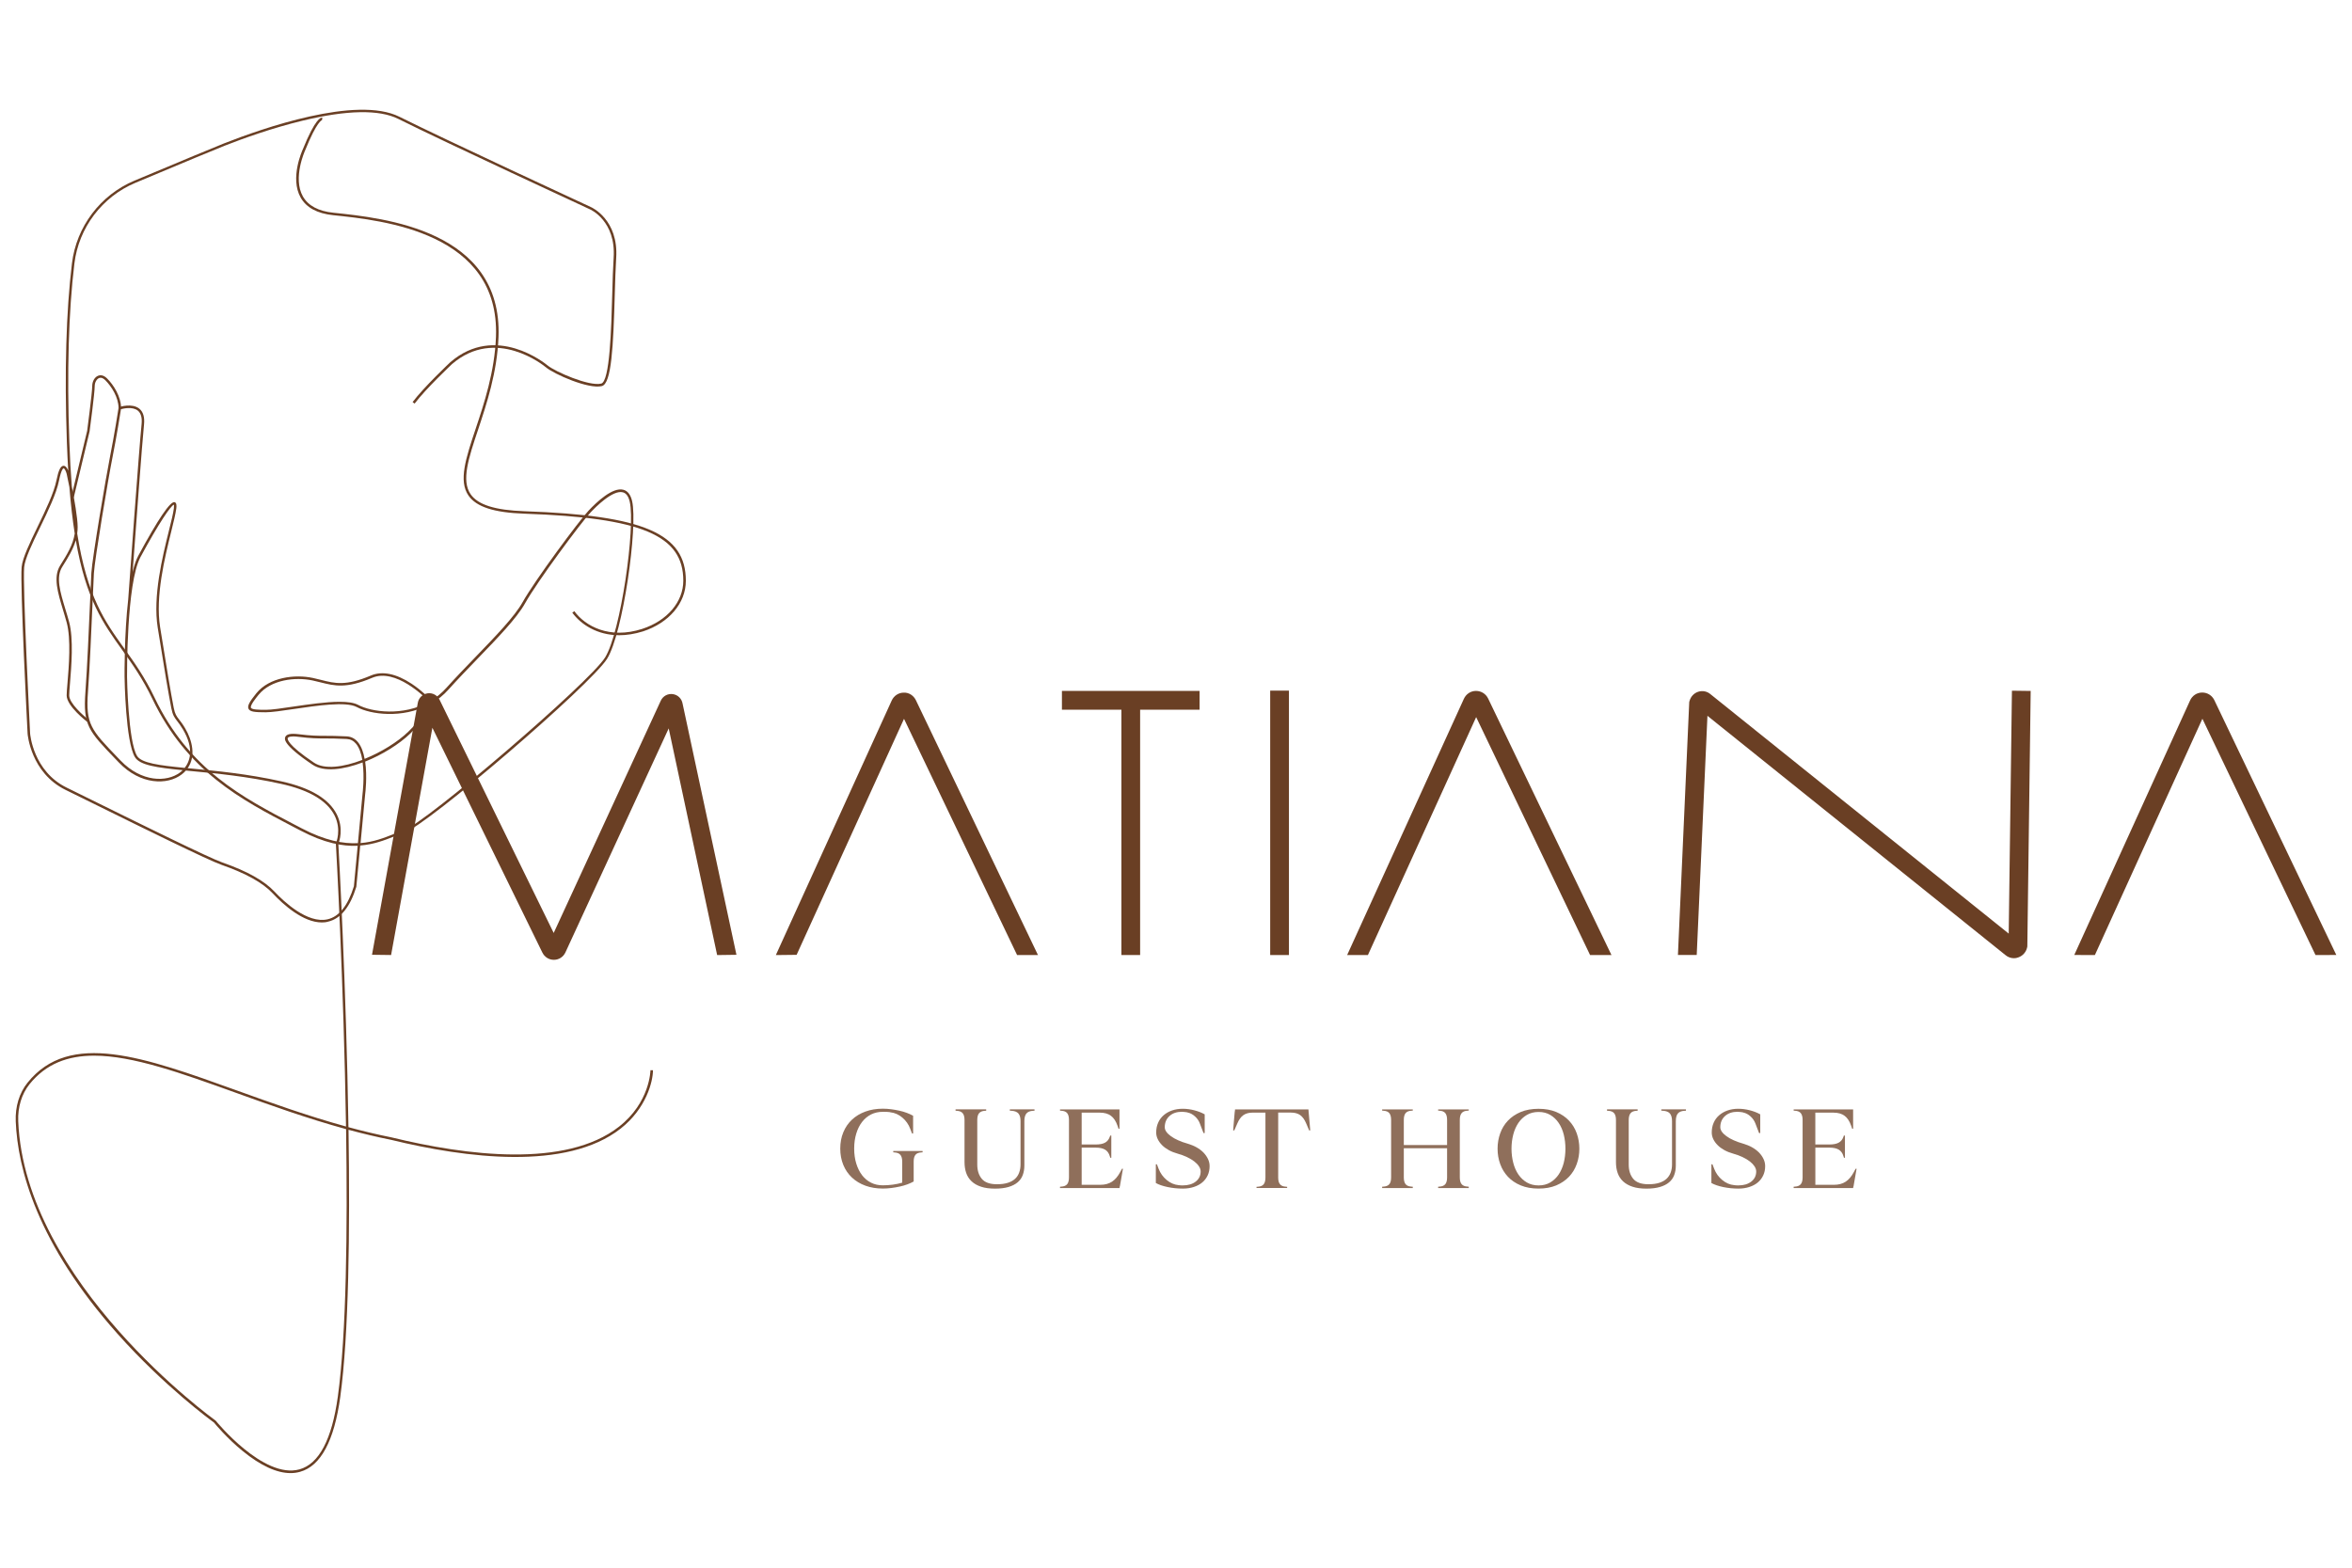 <svg width="150" height="100" viewBox="0 0 150 100" fill="none" xmlns="http://www.w3.org/2000/svg">
<path d="M18.532 93.966C17.649 93.966 16.622 93.493 15.47 92.553C14.469 91.738 13.724 90.837 13.644 90.739C13.458 90.605 10.48 88.433 7.493 85.079C2.353 79.307 1.126 74.526 1.004 71.532C0.966 70.591 1.231 69.715 1.756 69.064C4.444 65.719 9.164 67.418 15.139 69.572C17.275 70.34 19.616 71.184 22.067 71.858C21.924 62.704 21.43 53.968 21.421 53.819V53.801L21.428 53.782C21.433 53.772 21.797 52.926 21.334 52.012C20.857 51.072 19.71 50.393 17.921 50C15.766 49.523 13.81 49.337 12.241 49.189C12.109 49.178 11.98 49.163 11.855 49.152C11.777 49.239 11.688 49.323 11.585 49.401C10.668 50.099 8.955 50.068 7.584 48.642L7.375 48.425C5.648 46.632 5.288 46.258 5.448 44.136C5.558 42.651 5.674 40.028 5.747 38.293C5.782 37.48 5.81 36.838 5.826 36.549C5.883 35.6 6.767 30.382 7.02 29.113C7.288 27.775 7.559 26.045 7.561 26.027L7.568 25.98L7.615 25.963C7.648 25.951 8.424 25.7 8.882 26.067C9.131 26.266 9.232 26.607 9.185 27.077C9.068 28.21 8.67 33.609 8.459 36.486C8.558 36.07 8.677 35.717 8.816 35.456C10.09 33.099 10.87 31.947 11.14 32.034C11.272 32.076 11.263 32.276 11.242 32.445C11.197 32.782 11.075 33.275 10.922 33.898C10.513 35.548 9.897 38.039 10.212 40.011C10.663 42.836 10.891 44.178 11.079 45.147C11.159 45.556 11.256 45.68 11.427 45.904C11.526 46.033 11.651 46.19 11.803 46.449C12.266 47.229 12.501 48.244 11.97 49.001C12.062 49.011 12.156 49.02 12.252 49.027C13.827 49.178 15.787 49.363 17.952 49.843C19.792 50.249 20.977 50.954 21.475 51.941C21.938 52.858 21.635 53.69 21.578 53.829C21.604 54.304 22.084 62.904 22.222 71.901C23.13 72.147 24.049 72.368 24.979 72.554C29.72 73.71 36.08 74.528 39.476 71.87C41.453 70.324 41.483 68.29 41.483 68.269H41.643C41.641 68.998 41.209 70.714 39.58 71.992C36.134 74.693 29.72 73.875 24.947 72.709C24.027 72.526 23.12 72.307 22.227 72.067C22.323 78.514 22.246 85.138 21.701 89.105C21.315 91.912 20.453 93.519 19.139 93.883C18.946 93.938 18.744 93.966 18.532 93.966ZM6 67.339C4.327 67.339 2.935 67.849 1.88 69.162C1.382 69.785 1.126 70.622 1.163 71.525C1.584 81.822 13.625 90.527 13.745 90.614L13.761 90.628C13.792 90.666 16.805 94.365 19.099 93.728C20.345 93.383 21.169 91.82 21.546 89.084C22.091 85.117 22.168 78.479 22.072 72.025C19.599 71.348 17.24 70.498 15.087 69.722C11.557 68.45 8.471 67.339 6 67.339ZM7.714 26.102C7.667 26.398 7.422 27.93 7.18 29.143C6.893 30.575 6.043 35.661 5.989 36.556C5.972 36.845 5.944 37.487 5.909 38.298C5.833 40.035 5.721 42.658 5.61 44.145C5.457 46.195 5.808 46.559 7.493 48.31L7.702 48.526C9.009 49.885 10.628 49.923 11.491 49.269C11.533 49.236 11.589 49.189 11.651 49.128C10.003 48.966 8.919 48.813 8.607 48.298C8.008 47.316 7.946 43.332 7.944 43.163C7.942 43.001 7.925 40.441 8.177 38.227C8.236 37.414 8.875 28.549 9.03 27.058C9.072 26.645 8.99 26.353 8.786 26.189C8.449 25.926 7.878 26.057 7.714 26.102ZM11.089 32.192C10.899 32.253 10.163 33.308 8.959 35.534C8.059 37.203 8.102 43.107 8.102 43.165C8.102 43.205 8.163 47.274 8.741 48.219C9.023 48.679 10.168 48.825 11.78 48.982C12.102 48.571 12.407 47.779 11.669 46.531C11.521 46.282 11.401 46.127 11.305 46.002C11.129 45.774 11.014 45.624 10.927 45.177C10.739 44.209 10.511 42.864 10.059 40.037C9.74 38.035 10.36 35.522 10.771 33.86C10.92 33.266 11.046 32.753 11.089 32.427C11.105 32.274 11.094 32.213 11.089 32.192Z" fill="#6A3F24"/>
<path d="M20.532 58.842C19.326 58.842 18.074 57.711 17.392 56.985C16.758 56.308 15.686 55.711 14.118 55.163C13.267 54.867 9.006 52.764 6.186 51.372C5.379 50.975 4.679 50.63 4.19 50.39C1.953 49.299 1.762 46.824 1.76 46.801C1.739 46.413 1.273 37.296 1.381 36.166C1.436 35.587 1.906 34.619 2.402 33.592C2.914 32.534 3.44 31.441 3.603 30.631C3.729 30.001 3.866 29.716 4.049 29.712C4.19 29.707 4.291 29.876 4.352 30.022C4.317 29.453 4.289 28.849 4.265 28.212C4.108 23.716 4.216 19.875 4.59 16.796C4.874 14.455 6.402 12.434 8.576 11.522C11.751 10.19 13.669 9.393 14.273 9.153C16.729 8.185 22.739 6.081 25.475 7.449C28.366 8.895 37.614 13.177 37.706 13.219C37.722 13.226 39.462 14.002 39.297 16.467C39.257 17.085 39.234 17.906 39.208 18.773C39.114 22.103 38.999 24.475 38.383 24.628C37.541 24.839 35.342 23.871 34.818 23.431C34.688 23.323 31.614 20.818 28.824 23.227C28.81 23.241 27.146 24.806 26.443 25.744L26.314 25.648C27.026 24.698 28.7 23.123 28.716 23.107C31.612 20.606 34.785 23.196 34.919 23.307C35.398 23.706 37.575 24.661 38.343 24.468C38.891 24.332 38.985 20.98 39.046 18.764C39.069 17.894 39.093 17.074 39.135 16.451C39.293 14.096 37.657 13.367 37.64 13.36C37.544 13.316 28.295 9.033 25.402 7.585C24.182 6.977 22.128 7.014 19.294 7.698C17.35 8.168 15.521 8.826 14.329 9.294C13.733 9.529 11.763 10.347 8.635 11.661C6.512 12.552 5.022 14.524 4.745 16.808C4.373 19.88 4.263 23.711 4.423 28.2C4.458 29.234 4.512 30.174 4.58 31.032C4.74 31.848 4.952 33.037 4.952 33.623C4.952 33.761 4.942 33.895 4.923 34.027C5.563 38.072 6.684 39.635 7.927 41.369C8.567 42.262 9.227 43.184 9.862 44.509C12.057 49.093 15.47 50.872 18.769 52.592L19.256 52.846C20.734 53.619 21.881 53.831 22.826 53.784L23.122 50.632C23.125 50.613 23.254 49.577 23.127 48.634C21.893 49.102 20.652 49.264 19.926 48.775C18.015 47.489 18.149 47.135 18.191 47.017C18.262 46.829 18.541 46.77 19.047 46.834C19.841 46.935 20.234 46.935 20.734 46.937C21.087 46.937 21.486 46.94 22.114 46.972C22.396 46.986 22.636 47.109 22.824 47.337C23.047 47.605 23.179 47.99 23.254 48.408C24.321 47.976 25.369 47.325 26.032 46.681C26.965 45.774 27.256 45.221 27.348 44.953C25.651 45.854 23.628 45.572 22.756 45.102C22.072 44.733 20.22 45.008 18.732 45.228C17.982 45.339 17.333 45.435 16.941 45.435C16.247 45.435 15.942 45.405 15.85 45.212C15.766 45.036 15.893 44.784 16.349 44.222C17.18 43.198 18.805 42.998 19.963 43.247C20.142 43.285 20.309 43.327 20.473 43.369C21.357 43.595 22.055 43.771 23.656 43.09C24.373 42.784 25.27 42.968 26.255 43.618C26.918 44.058 27.419 44.577 27.513 44.676C27.853 44.467 28.175 44.206 28.467 43.879C29.057 43.224 29.703 42.551 30.331 41.903C31.612 40.577 32.822 39.324 33.334 38.405C34.122 36.998 36.926 33.225 37.532 32.577C38.073 32.001 39.081 31.058 39.76 31.242C40.033 31.314 40.219 31.559 40.313 31.963C40.691 33.601 39.73 40.401 38.717 42.023C37.666 43.703 27.275 52.616 25.79 53.111C25.583 53.18 25.372 53.264 25.148 53.351C24.525 53.596 23.834 53.868 22.974 53.934L22.725 56.566C22.328 57.857 21.724 58.604 20.932 58.788C20.802 58.828 20.668 58.842 20.532 58.842ZM4.059 29.871C4.051 29.871 3.918 29.885 3.762 30.661C3.596 31.493 3.062 32.595 2.547 33.66C2.056 34.673 1.593 35.632 1.541 36.18C1.436 37.298 1.915 46.695 1.92 46.789C1.922 46.813 2.108 49.194 4.258 50.244C4.747 50.481 5.448 50.827 6.254 51.227C9.069 52.616 13.326 54.717 14.167 55.011C15.761 55.568 16.852 56.179 17.505 56.874C18.095 57.504 19.608 58.936 20.896 58.64C21.627 58.47 22.192 57.763 22.57 56.534L22.812 53.951C21.851 53.993 20.683 53.777 19.183 52.989L18.697 52.736C15.373 51.003 11.937 49.212 9.718 44.58C9.088 43.268 8.433 42.352 7.798 41.466C6.585 39.773 5.488 38.241 4.834 34.459C4.665 35.047 4.334 35.576 3.967 36.163C3.553 36.826 3.838 37.764 4.167 38.85C4.249 39.118 4.334 39.397 4.409 39.677C4.698 40.751 4.552 42.516 4.465 43.569C4.437 43.922 4.413 44.201 4.413 44.359C4.413 44.859 5.323 45.659 5.671 45.926L5.575 46.053C5.52 46.014 4.251 45.041 4.251 44.359C4.251 44.194 4.275 43.912 4.305 43.557C4.392 42.514 4.536 40.765 4.256 39.719C4.181 39.44 4.096 39.165 4.016 38.897C3.69 37.82 3.379 36.805 3.833 36.079C4.27 35.378 4.658 34.758 4.766 34.034C4.63 33.166 4.515 32.186 4.425 31.065C4.331 30.586 4.256 30.24 4.254 30.231C4.209 30.05 4.11 29.871 4.059 29.871ZM23.289 48.58C23.428 49.541 23.299 50.59 23.289 50.655L22.995 53.779C23.825 53.711 24.492 53.448 25.094 53.21C25.32 53.121 25.534 53.039 25.745 52.968C27.151 52.501 37.593 43.539 38.587 41.945C39.589 40.344 40.536 33.625 40.162 32.005C40.082 31.662 39.937 31.46 39.725 31.404C39.088 31.23 37.981 32.346 37.657 32.694C37.053 33.338 34.265 37.089 33.483 38.49C32.958 39.428 31.743 40.688 30.455 42.02C29.83 42.669 29.181 43.339 28.596 43.992C28.279 44.347 27.924 44.629 27.553 44.85C27.513 45.083 27.294 45.694 26.154 46.801C25.47 47.461 24.391 48.138 23.289 48.58ZM18.706 46.975C18.417 46.975 18.36 47.05 18.349 47.081C18.328 47.139 18.304 47.492 20.022 48.648C20.699 49.102 21.905 48.935 23.108 48.474C23.038 48.07 22.915 47.694 22.709 47.445C22.546 47.252 22.354 47.151 22.114 47.139C21.489 47.106 21.091 47.106 20.744 47.104C20.241 47.104 19.841 47.102 19.037 47.001C18.901 46.982 18.793 46.975 18.706 46.975ZM21.656 44.766C22.154 44.766 22.572 44.819 22.84 44.963C23.698 45.426 25.717 45.699 27.379 44.761C27.087 44.458 25.221 42.601 23.729 43.238C22.079 43.941 21.322 43.748 20.445 43.527C20.285 43.487 20.118 43.445 19.942 43.407C18.831 43.167 17.274 43.355 16.485 44.326C16.32 44.528 15.937 45.003 16.005 45.146C16.064 45.268 16.485 45.278 16.95 45.278C17.333 45.278 17.975 45.181 18.718 45.071C19.679 44.932 20.788 44.766 21.656 44.766Z" fill="#6A3F24"/>
<path d="M4.708 31.718L4.553 31.681L5.559 27.483C5.561 27.466 5.881 25.053 5.881 24.63C5.881 24.331 6.033 24.058 6.254 23.969C6.362 23.924 6.579 23.889 6.83 24.141C7.242 24.552 7.721 25.295 7.721 26.04H7.561C7.561 25.344 7.108 24.644 6.717 24.254C6.621 24.155 6.471 24.054 6.315 24.117C6.158 24.183 6.04 24.402 6.04 24.63C6.04 25.064 5.728 27.412 5.714 27.514L4.708 31.718Z" fill="#6A3F24"/>
<path d="M39.493 40.52C38.083 40.52 37.039 39.825 36.498 39.08L36.628 38.986C37.316 39.933 38.863 40.795 40.957 40.116C42.548 39.599 43.578 38.393 43.578 37.042C43.578 34.144 40.926 33.025 33.45 32.767C31.513 32.701 30.38 32.334 29.882 31.617C29.226 30.675 29.715 29.206 30.336 27.349C30.876 25.732 31.546 23.72 31.631 21.483C31.882 14.826 24.432 14.056 21.249 13.726C20.236 13.621 19.538 13.245 19.176 12.605C18.469 11.357 19.285 9.583 19.32 9.508C20.105 7.564 20.467 7.479 20.561 7.5L20.526 7.658L20.544 7.58L20.542 7.66C20.528 7.663 20.208 7.735 19.468 9.573C19.458 9.595 18.652 11.355 19.317 12.53C19.654 13.122 20.309 13.473 21.268 13.571C24.495 13.905 32.049 14.688 31.793 21.494C31.708 23.753 31.032 25.779 30.491 27.405C29.884 29.22 29.407 30.654 30.016 31.53C30.484 32.203 31.577 32.546 33.457 32.611C41.049 32.872 43.74 34.033 43.74 37.047C43.74 38.466 42.668 39.733 41.009 40.274C40.466 40.443 39.958 40.52 39.493 40.52Z" fill="#6A3F24"/>
<path d="M35.321 61.225C35.009 61.225 34.731 61.049 34.59 60.764L27.575 46.423L24.942 60.919L23.725 60.903L26.646 44.831C26.703 44.512 26.954 44.27 27.271 44.225C27.586 44.18 27.892 44.345 28.033 44.634L35.312 59.512L42.14 44.7C42.278 44.399 42.589 44.23 42.915 44.277C43.233 44.324 43.479 44.566 43.533 44.886L46.967 60.905L45.736 60.922L42.647 46.463L36.062 60.748C35.928 61.039 35.648 61.223 35.333 61.225C35.328 61.225 35.326 61.225 35.321 61.225Z" fill="#6A3F24"/>
<path d="M64.865 60.919L57.654 45.853L50.805 60.907L49.48 60.922L56.867 44.69C57.008 44.38 57.301 44.185 57.635 44.182C57.974 44.168 58.267 44.368 58.416 44.674L66.198 60.922L64.865 60.919Z" fill="#6A3F24"/>
<path d="M76.505 44.072V45.271H72.712V60.919H71.518V45.271H67.725V44.072H76.505Z" fill="#6A3F24"/>
<path d="M82.203 44.054H81.007V60.92H82.203V44.054Z" fill="#6A3F24"/>
<path d="M128.441 61.123C128.244 61.123 128.049 61.053 127.891 60.917L108.893 45.661L108.209 60.917H107.011L107.732 44.782L107.749 44.72C107.824 44.434 108.036 44.21 108.313 44.123C108.583 44.039 108.877 44.098 109.093 44.286L128.107 59.553L128.312 44.058L129.508 44.074L129.294 60.369L129.283 60.428C129.217 60.733 129.003 60.975 128.711 61.074C128.622 61.109 128.53 61.123 128.441 61.123ZM128.641 59.986L128.653 59.995C128.65 59.993 128.646 59.991 128.641 59.986ZM108.329 45.212C108.334 45.216 108.339 45.219 108.343 45.223L108.329 45.212Z" fill="#6A3F24"/>
<path d="M101.408 60.919L94.143 45.743L87.24 60.919L85.914 60.922L93.358 44.58C93.499 44.27 93.792 44.075 94.129 44.072C94.474 44.075 94.761 44.258 94.909 44.563L102.773 60.922L101.408 60.919Z" fill="#6A3F24"/>
<path d="M147.672 60.92L140.459 45.847L133.603 60.92L132.287 60.917L139.672 44.684C139.813 44.373 140.107 44.178 140.443 44.176H140.452C140.784 44.176 141.077 44.364 141.223 44.667L149 60.917L147.672 60.92ZM140.762 45.179C140.762 45.182 140.762 45.182 140.762 45.179Z" fill="#6A3F24"/>
<g opacity="0.75">
<path d="M58.232 72.307L58.164 72.3C58.15 72.26 58.131 72.213 58.11 72.159C58.089 72.105 58.072 72.058 58.056 72.018C57.95 71.729 57.781 71.487 57.551 71.292C57.32 71.097 57.069 70.984 56.794 70.953C56.794 70.949 56.77 70.944 56.721 70.937C56.672 70.932 56.62 70.927 56.561 70.925C56.502 70.923 56.448 70.921 56.394 70.921H56.3C56.028 70.921 55.778 70.977 55.555 71.087C55.332 71.2 55.142 71.358 54.982 71.564C54.822 71.769 54.697 72.018 54.61 72.307C54.521 72.596 54.476 72.916 54.476 73.266C54.476 73.616 54.521 73.936 54.61 74.225C54.7 74.514 54.824 74.763 54.982 74.968C55.142 75.175 55.332 75.332 55.555 75.443C55.778 75.555 56.028 75.609 56.3 75.609C56.512 75.609 56.726 75.595 56.935 75.567C57.144 75.539 57.346 75.497 57.539 75.44V74.098C57.539 73.905 57.501 73.762 57.424 73.668C57.348 73.574 57.224 73.522 57.05 73.511L56.968 73.504V73.419H58.839V73.504L58.754 73.511C58.582 73.52 58.458 73.572 58.383 73.666C58.307 73.76 58.27 73.903 58.27 74.096V75.365C58.152 75.431 58.018 75.492 57.868 75.548C57.715 75.605 57.553 75.652 57.381 75.689C57.21 75.727 57.031 75.757 56.846 75.781C56.66 75.805 56.479 75.816 56.303 75.816C55.896 75.816 55.527 75.755 55.193 75.633C54.859 75.511 54.573 75.339 54.335 75.116C54.098 74.893 53.912 74.625 53.783 74.31C53.654 73.995 53.588 73.649 53.588 73.269C53.588 72.888 53.651 72.542 53.783 72.227C53.912 71.912 54.096 71.644 54.335 71.421C54.573 71.198 54.859 71.026 55.193 70.904C55.527 70.782 55.898 70.721 56.303 70.721C56.474 70.721 56.65 70.733 56.831 70.756C57.01 70.779 57.186 70.81 57.355 70.848C57.525 70.885 57.684 70.932 57.835 70.989C57.985 71.045 58.117 71.106 58.234 71.172V72.307H58.232Z" fill="#6A3F24"/>
<path d="M65.976 70.765V70.85L65.877 70.857C65.684 70.866 65.546 70.925 65.459 71.028C65.372 71.132 65.329 71.296 65.329 71.519V74.356C65.329 74.575 65.294 74.775 65.226 74.956C65.158 75.139 65.05 75.292 64.899 75.419C64.749 75.546 64.556 75.644 64.319 75.715C64.082 75.785 63.795 75.821 63.459 75.821C63.108 75.821 62.812 75.781 62.566 75.698C62.319 75.616 62.119 75.501 61.962 75.353C61.804 75.203 61.691 75.026 61.618 74.817C61.548 74.608 61.513 74.38 61.513 74.126V71.442C61.513 71.249 61.475 71.106 61.397 71.012C61.322 70.918 61.198 70.866 61.026 70.857L60.941 70.85V70.765H62.895V70.85L62.81 70.857C62.638 70.866 62.514 70.918 62.439 71.012C62.363 71.106 62.326 71.249 62.326 71.442V74.286C62.326 74.662 62.422 74.963 62.615 75.195C62.808 75.426 63.13 75.541 63.581 75.541C63.853 75.541 64.086 75.51 64.276 75.449C64.467 75.388 64.622 75.301 64.74 75.191C64.859 75.08 64.946 74.944 65 74.789C65.057 74.631 65.085 74.46 65.085 74.272V71.517C65.085 71.294 65.04 71.132 64.949 71.026C64.857 70.922 64.711 70.866 64.507 70.854L64.401 70.847V70.763H65.976V70.765Z" fill="#6A3F24"/>
<path d="M70.877 73.851H70.808L70.778 73.752C70.721 73.56 70.623 73.421 70.477 73.334C70.331 73.247 70.132 73.205 69.873 73.205H68.984V75.576H70.178C70.468 75.576 70.712 75.511 70.916 75.379C71.119 75.247 71.297 75.036 71.45 74.749L71.556 74.552H71.617C71.586 74.723 71.553 74.914 71.518 75.118C71.483 75.323 71.45 75.513 71.419 75.684H71.412L71.396 75.783H67.603V75.699L67.687 75.692C67.859 75.682 67.983 75.63 68.061 75.536C68.136 75.442 68.174 75.299 68.174 75.106V71.437C68.174 71.245 68.136 71.101 68.061 71.007C67.986 70.913 67.861 70.862 67.687 70.852L67.603 70.845V70.768H71.396V71.999H71.335L71.267 71.802C71.166 71.513 71.027 71.303 70.848 71.172C70.672 71.04 70.437 70.974 70.148 70.974H68.984V73.005H69.873C70.132 73.005 70.331 72.968 70.472 72.89C70.613 72.815 70.714 72.69 70.775 72.519L70.806 72.434H70.874V73.851H70.877Z" fill="#6A3F24"/>
<path d="M76.833 72.277H76.755C76.72 72.185 76.682 72.086 76.64 71.976C76.6 71.868 76.562 71.767 76.525 71.675C76.459 71.496 76.356 71.344 76.212 71.215C76.069 71.085 75.918 71.003 75.754 70.968C75.754 70.963 75.735 70.958 75.7 70.951C75.665 70.947 75.625 70.942 75.578 70.935C75.533 70.93 75.47 70.925 75.387 70.918C75.051 70.918 74.783 71.008 74.584 71.189C74.384 71.37 74.283 71.609 74.283 71.908C74.283 72.004 74.318 72.1 74.386 72.197C74.454 72.293 74.553 72.387 74.68 72.479C74.807 72.571 74.96 72.658 75.141 72.737C75.322 72.82 75.521 72.89 75.74 72.951C75.949 73.013 76.139 73.09 76.311 73.186C76.483 73.283 76.631 73.396 76.753 73.52C76.875 73.647 76.969 73.783 77.04 73.931C77.11 74.079 77.143 74.23 77.143 74.387C77.143 74.599 77.103 74.796 77.021 74.973C76.939 75.151 76.823 75.302 76.675 75.426C76.525 75.551 76.346 75.647 76.135 75.715C75.925 75.784 75.693 75.819 75.439 75.819C75.105 75.819 74.781 75.786 74.466 75.72C74.151 75.654 73.902 75.567 73.714 75.462V74.268H73.782C73.799 74.308 73.815 74.355 73.836 74.409C73.857 74.463 73.874 74.51 73.89 74.55C74.001 74.839 74.174 75.078 74.407 75.271C74.64 75.464 74.894 75.572 75.166 75.598C75.218 75.603 75.258 75.607 75.291 75.61C75.324 75.612 75.354 75.614 75.385 75.614H75.439C75.778 75.614 76.052 75.532 76.259 75.37C76.466 75.208 76.572 74.992 76.572 74.724C76.572 74.618 76.537 74.51 76.466 74.401C76.396 74.293 76.297 74.188 76.17 74.089C76.043 73.99 75.89 73.899 75.709 73.812C75.528 73.725 75.331 73.652 75.112 73.591C74.903 73.534 74.715 73.459 74.546 73.367C74.377 73.273 74.231 73.168 74.113 73.048C73.994 72.928 73.902 72.801 73.836 72.665C73.77 72.528 73.737 72.387 73.737 72.239C73.737 72.011 73.777 71.804 73.86 71.619C73.939 71.433 74.057 71.276 74.205 71.144C74.356 71.012 74.534 70.909 74.741 70.836C74.95 70.763 75.18 70.726 75.432 70.726C75.669 70.726 75.916 70.758 76.17 70.824C76.424 70.89 76.645 70.977 76.83 71.083V72.277H76.833Z" fill="#6A3F24"/>
<path d="M78.716 72.11H78.647C78.647 72.084 78.652 72.007 78.664 71.875C78.673 71.743 78.685 71.602 78.699 71.454C78.711 71.304 78.723 71.17 78.734 71.048C78.744 70.925 78.751 70.864 78.758 70.864L78.765 70.766H83.447L83.454 70.864C83.47 71.052 83.487 71.259 83.508 71.487C83.529 71.715 83.546 71.922 83.562 72.11H83.494L83.296 71.647C83.195 71.41 83.069 71.236 82.92 71.13C82.77 71.024 82.575 70.97 82.331 70.97H81.517V75.111C81.517 75.304 81.555 75.448 81.632 75.541C81.708 75.635 81.832 75.687 82.006 75.697L82.088 75.704V75.781H80.135V75.706L80.22 75.699C80.391 75.69 80.516 75.638 80.591 75.544C80.666 75.45 80.704 75.306 80.704 75.114V70.972H79.884C79.646 70.972 79.451 71.026 79.299 71.132C79.146 71.238 79.019 71.412 78.918 71.649L78.716 72.11Z" fill="#6A3F24"/>
<path d="M93.671 75.699V75.783H91.718V75.699L91.802 75.692C91.974 75.682 92.098 75.63 92.176 75.536C92.251 75.442 92.289 75.299 92.289 75.106V73.243H89.529V75.106C89.529 75.299 89.567 75.442 89.642 75.536C89.718 75.63 89.842 75.682 90.016 75.692L90.101 75.699V75.783H88.147V75.699L88.232 75.692C88.404 75.682 88.528 75.63 88.606 75.536C88.681 75.442 88.719 75.299 88.719 75.106V71.437C88.719 71.245 88.681 71.101 88.606 71.007C88.531 70.913 88.406 70.862 88.232 70.852L88.147 70.845V70.768H90.101V70.843L90.016 70.85C89.844 70.859 89.72 70.911 89.642 71.005C89.567 71.099 89.529 71.242 89.529 71.435V73.04H92.289V71.435C92.289 71.242 92.251 71.099 92.176 71.005C92.101 70.911 91.976 70.859 91.802 70.85L91.718 70.843V70.768H93.671V70.843L93.586 70.85C93.415 70.859 93.29 70.911 93.215 71.005C93.137 71.099 93.1 71.242 93.1 71.435V75.104C93.1 75.297 93.137 75.44 93.215 75.534C93.29 75.628 93.415 75.68 93.586 75.689L93.671 75.699Z" fill="#6A3F24"/>
<path d="M95.509 73.273C95.509 72.927 95.565 72.601 95.676 72.293C95.786 71.983 95.951 71.715 96.169 71.484C96.388 71.254 96.658 71.071 96.985 70.932C97.311 70.796 97.69 70.728 98.12 70.728C98.55 70.728 98.926 70.796 99.251 70.932C99.575 71.068 99.845 71.252 100.064 71.484C100.282 71.715 100.447 71.985 100.557 72.293C100.668 72.603 100.724 72.93 100.724 73.273C100.724 73.618 100.668 73.945 100.557 74.253C100.447 74.563 100.282 74.831 100.064 75.062C99.845 75.292 99.575 75.475 99.251 75.614C98.926 75.75 98.55 75.818 98.12 75.818C97.69 75.818 97.311 75.75 96.985 75.614C96.658 75.478 96.385 75.294 96.169 75.062C95.953 74.831 95.786 74.561 95.676 74.253C95.563 73.945 95.509 73.618 95.509 73.273ZM96.397 73.273C96.397 73.588 96.435 73.886 96.508 74.171C96.581 74.455 96.689 74.702 96.834 74.916C96.98 75.13 97.159 75.299 97.375 75.426C97.591 75.553 97.84 75.616 98.125 75.616C98.409 75.616 98.656 75.553 98.87 75.426C99.084 75.299 99.262 75.13 99.406 74.916C99.549 74.704 99.657 74.455 99.73 74.171C99.8 73.886 99.836 73.588 99.836 73.273C99.836 72.958 99.8 72.659 99.73 72.375C99.659 72.091 99.551 71.844 99.406 71.63C99.262 71.416 99.084 71.247 98.87 71.12C98.656 70.993 98.409 70.93 98.125 70.93C97.84 70.93 97.591 70.993 97.375 71.12C97.159 71.247 96.98 71.416 96.834 71.63C96.691 71.844 96.581 72.091 96.508 72.375C96.435 72.659 96.397 72.958 96.397 73.273Z" fill="#6A3F24"/>
<path d="M107.523 70.765V70.85L107.424 70.857C107.231 70.866 107.093 70.925 107.006 71.028C106.919 71.132 106.876 71.296 106.876 71.519V74.356C106.876 74.575 106.841 74.775 106.773 74.956C106.705 75.139 106.597 75.292 106.446 75.419C106.296 75.546 106.103 75.644 105.863 75.715C105.626 75.785 105.339 75.821 105.005 75.821C104.655 75.821 104.357 75.781 104.112 75.698C103.866 75.616 103.666 75.501 103.508 75.353C103.351 75.203 103.238 75.026 103.165 74.817C103.092 74.608 103.059 74.38 103.059 74.126V71.442C103.059 71.249 103.022 71.106 102.944 71.012C102.869 70.918 102.744 70.866 102.571 70.857L102.488 70.85V70.765H104.441V70.85L104.359 70.857C104.188 70.866 104.063 70.918 103.988 71.012C103.913 71.106 103.873 71.249 103.873 71.442V74.286C103.873 74.662 103.969 74.963 104.162 75.195C104.354 75.426 104.676 75.541 105.128 75.541C105.4 75.541 105.633 75.51 105.823 75.449C106.014 75.388 106.169 75.301 106.286 75.191C106.406 75.08 106.493 74.944 106.55 74.789C106.606 74.631 106.634 74.46 106.634 74.272V71.517C106.634 71.294 106.59 71.132 106.498 71.026C106.406 70.922 106.261 70.866 106.056 70.854L105.95 70.847V70.763H107.523V70.765Z" fill="#6A3F24"/>
<path d="M112.263 72.277H112.186C112.151 72.185 112.113 72.086 112.071 71.976C112.031 71.868 111.993 71.767 111.956 71.675C111.89 71.496 111.786 71.344 111.643 71.215C111.502 71.085 111.347 71.003 111.185 70.968C111.185 70.963 111.168 70.958 111.131 70.951C111.095 70.947 111.055 70.942 111.008 70.935C110.961 70.93 110.898 70.925 110.818 70.918C110.482 70.918 110.214 71.008 110.014 71.189C109.814 71.37 109.713 71.609 109.713 71.908C109.713 72.004 109.749 72.1 109.817 72.197C109.885 72.293 109.984 72.387 110.111 72.479C110.237 72.571 110.39 72.658 110.571 72.737C110.752 72.82 110.952 72.89 111.171 72.951C111.38 73.013 111.57 73.09 111.742 73.186C111.913 73.283 112.061 73.396 112.184 73.52C112.306 73.647 112.4 73.783 112.47 73.931C112.541 74.079 112.574 74.23 112.574 74.387C112.574 74.599 112.534 74.796 112.451 74.973C112.369 75.151 112.254 75.302 112.106 75.426C111.956 75.551 111.777 75.647 111.565 75.715C111.356 75.784 111.124 75.819 110.87 75.819C110.536 75.819 110.212 75.786 109.897 75.72C109.582 75.654 109.333 75.567 109.145 75.462V74.268H109.213C109.229 74.308 109.246 74.355 109.267 74.409C109.288 74.463 109.304 74.51 109.321 74.55C109.431 74.839 109.605 75.078 109.838 75.271C110.071 75.464 110.324 75.572 110.597 75.598C110.649 75.603 110.689 75.607 110.722 75.61C110.755 75.612 110.787 75.614 110.816 75.614H110.87C111.21 75.614 111.483 75.532 111.69 75.37C111.899 75.208 112.003 74.992 112.003 74.724C112.003 74.618 111.967 74.51 111.897 74.401C111.826 74.293 111.728 74.188 111.601 74.089C111.474 73.99 111.321 73.899 111.14 73.812C110.959 73.725 110.762 73.652 110.543 73.591C110.336 73.534 110.146 73.459 109.977 73.367C109.807 73.273 109.662 73.168 109.544 73.048C109.424 72.928 109.333 72.801 109.267 72.665C109.201 72.528 109.168 72.387 109.168 72.239C109.168 72.011 109.208 71.804 109.29 71.619C109.37 71.433 109.485 71.276 109.636 71.144C109.786 71.012 109.965 70.909 110.172 70.836C110.381 70.763 110.611 70.726 110.863 70.726C111.1 70.726 111.347 70.758 111.601 70.824C111.854 70.89 112.075 70.977 112.261 71.083V72.277H112.263Z" fill="#6A3F24"/>
<path d="M117.667 73.851H117.599L117.568 73.752C117.512 73.56 117.413 73.421 117.267 73.334C117.124 73.247 116.922 73.205 116.663 73.205H115.775V75.576H116.969C117.258 75.576 117.505 75.511 117.707 75.379C117.909 75.247 118.088 75.036 118.238 74.749L118.344 74.552H118.405C118.374 74.723 118.342 74.914 118.306 75.118C118.271 75.323 118.238 75.513 118.208 75.684H118.201L118.184 75.783H114.391V75.699L114.475 75.692C114.647 75.682 114.771 75.63 114.847 75.536C114.922 75.442 114.962 75.299 114.962 75.106V71.437C114.962 71.245 114.924 71.101 114.847 71.007C114.771 70.913 114.647 70.862 114.475 70.852L114.391 70.845V70.768H118.184V71.999H118.123L118.055 71.802C117.954 71.513 117.815 71.303 117.636 71.172C117.458 71.04 117.225 70.974 116.936 70.974H115.773V73.005H116.661C116.92 73.005 117.119 72.968 117.26 72.89C117.401 72.815 117.505 72.69 117.564 72.519L117.594 72.434H117.662V73.851H117.667Z" fill="#6A3F24"/>
</g>
</svg>
